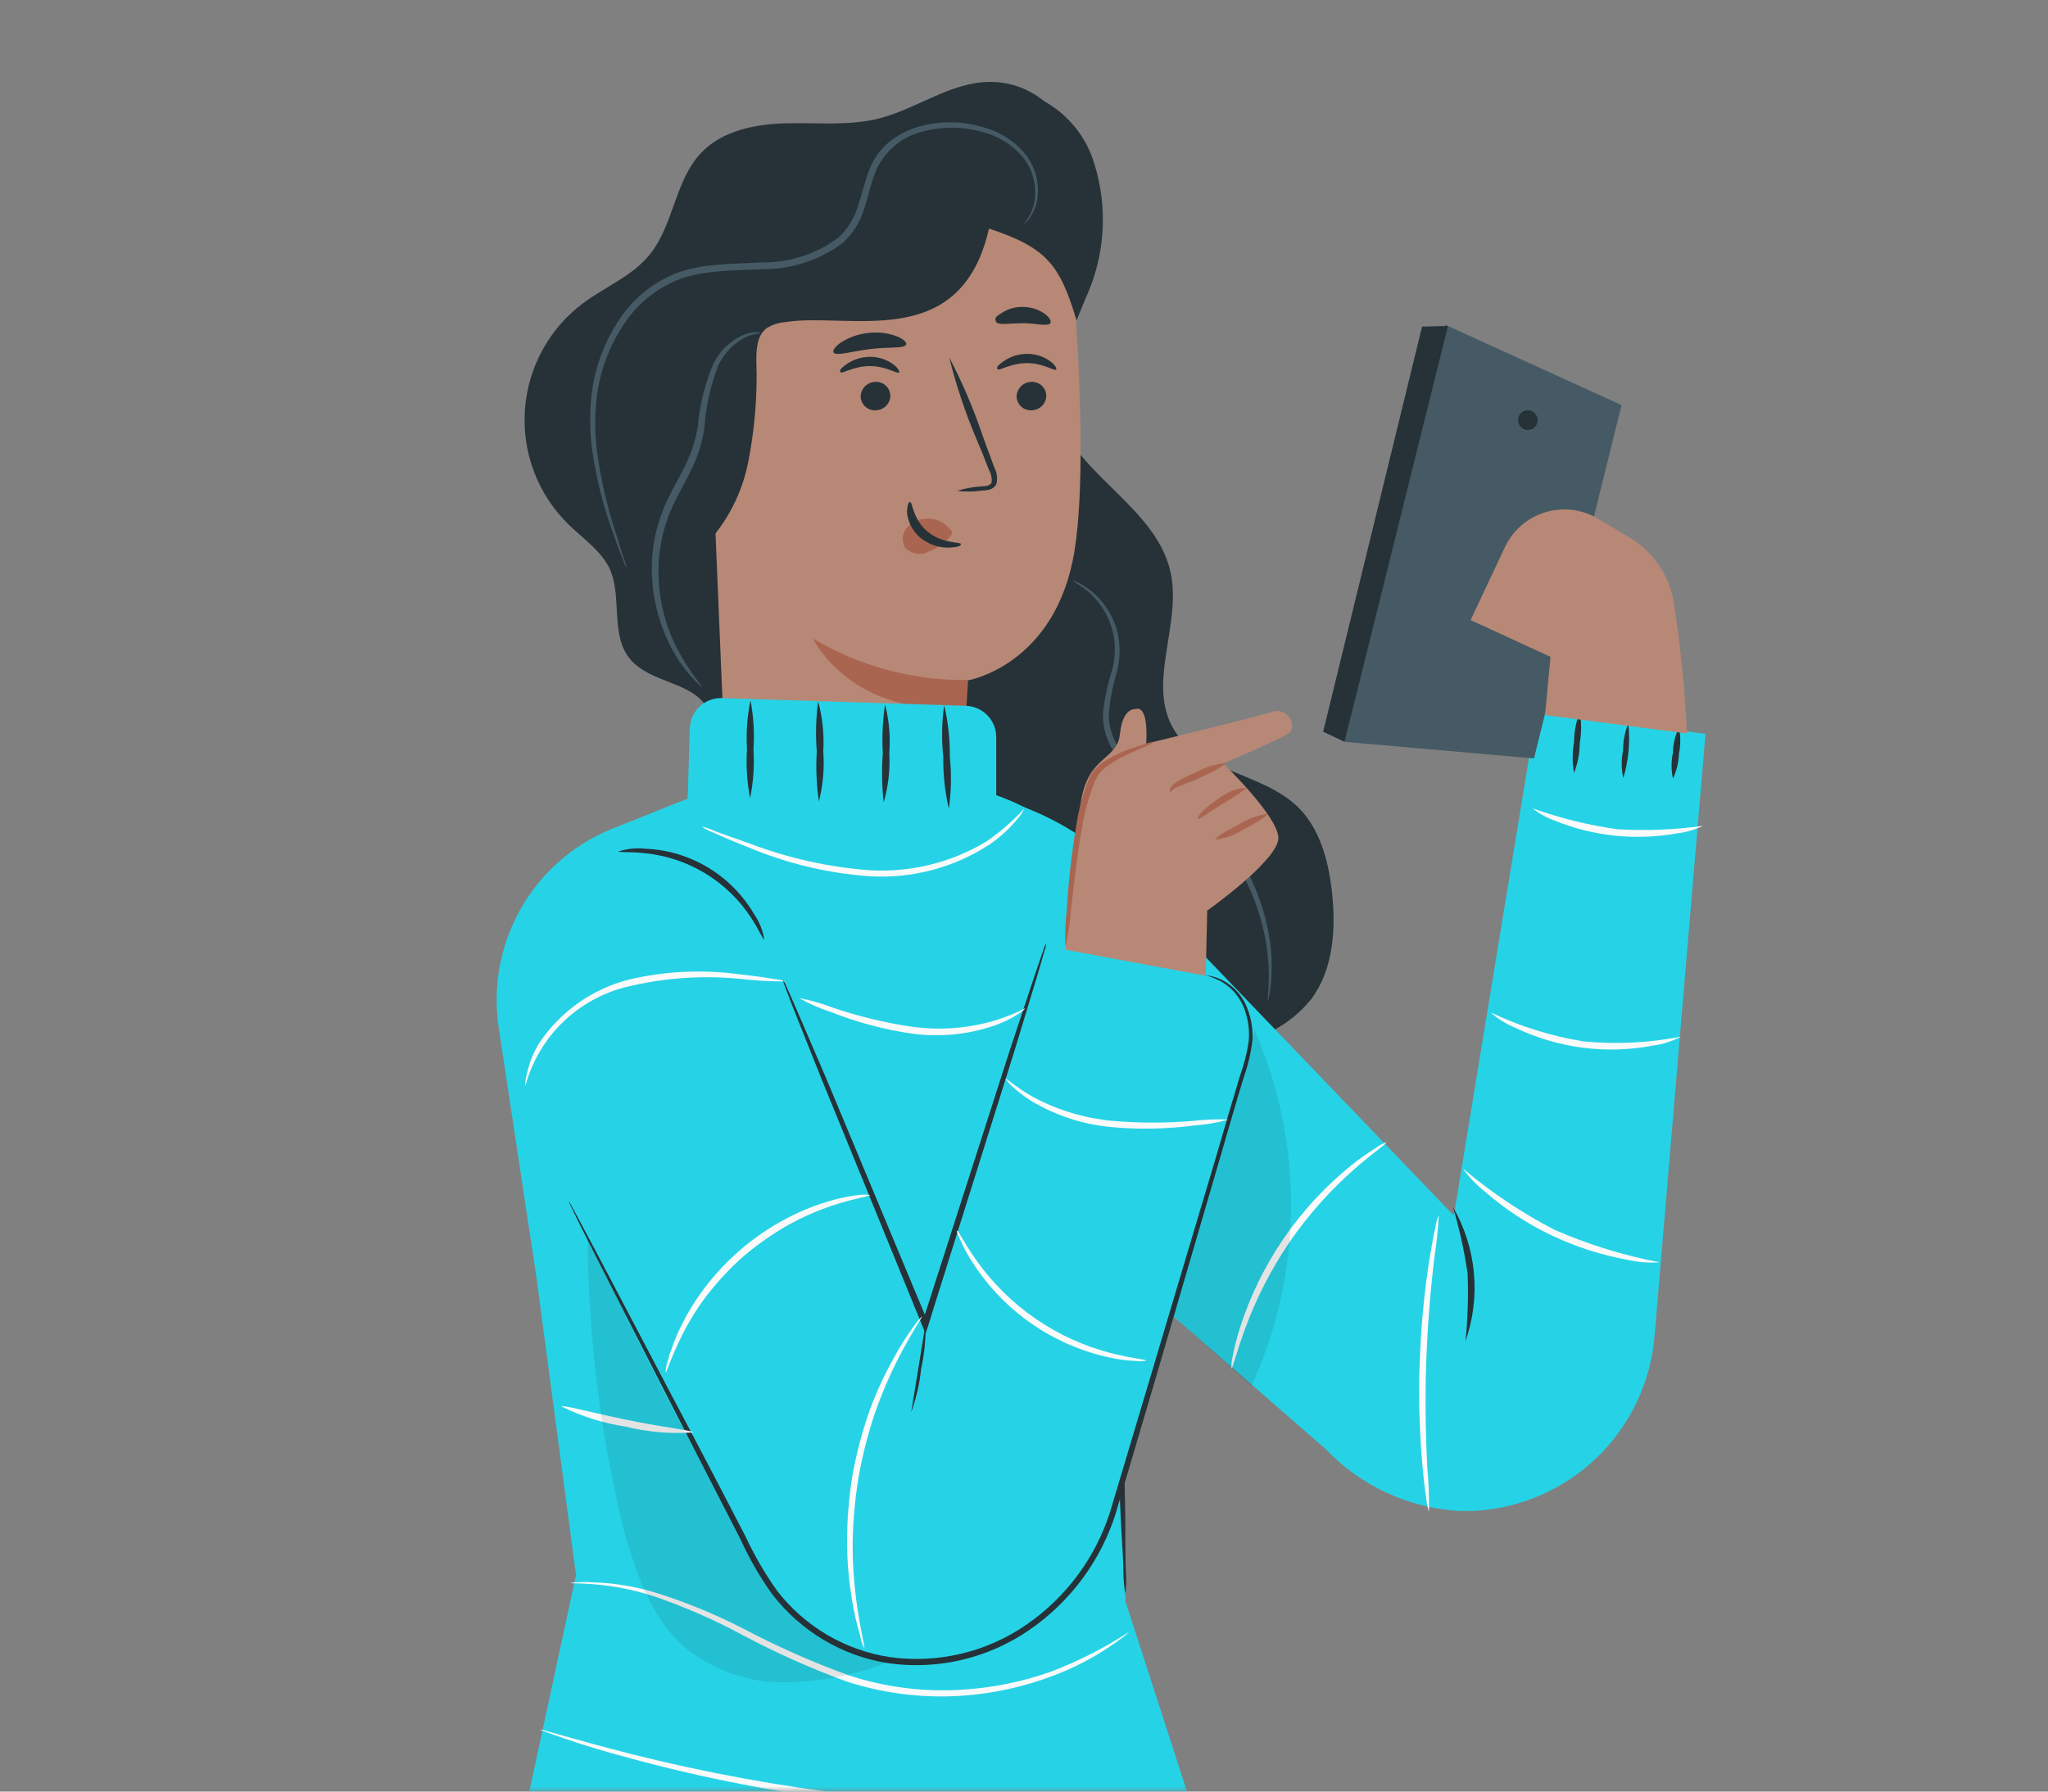 <svg width="200" height="175" viewBox="0 0 200 175" fill="none" xmlns="http://www.w3.org/2000/svg">
<rect x="0" y="0" width="200" height="175" fill="#808080" stroke="none"/>
<mask id="mask0" mask-type="alpha" maskUnits="userSpaceOnUse" x="0" y="0" width="200" height="175">
<rect width="200" height="175" transform="matrix(-1 0 0 1 200 0)" fill="#C4C4C4"/>
</mask>
<g mask="url(#mask0)">
<path d="M103.334 40.941C105.777 46.742 113.032 49.82 114.326 55.963C115.401 61.044 111.945 66.821 114.644 71.266C117.087 75.37 123.193 75.444 126.699 78.778C128.897 80.903 129.727 84.054 130.069 87.083C130.472 90.747 130.228 94.631 128.066 97.574C127.003 98.897 125.669 99.979 124.155 100.748C122.641 101.517 120.981 101.954 119.285 102.032C115.891 102.169 112.505 101.616 109.331 100.408C100.415 97.403 92.123 92.054 86.541 84.469C80.96 76.885 78.334 66.931 80.434 57.759C82.535 48.586 89.814 40.538 98.986 38.4" fill="#263238"/>
<path d="M123.827 97.731C123.827 97.731 123.9 97.572 123.949 97.242C124.049 96.772 124.11 96.294 124.132 95.813C124.275 94.046 124.151 92.268 123.766 90.537C123.223 87.949 122.186 85.49 120.713 83.294C119.836 82 118.806 80.814 117.647 79.765C116.397 78.66 115.043 77.678 113.604 76.834C112.202 76.019 110.933 74.993 109.843 73.793C108.831 72.685 108.273 71.238 108.279 69.738C108.394 68.375 108.652 67.028 109.049 65.719C109.373 64.525 109.423 63.272 109.195 62.056C108.821 60.278 107.825 58.693 106.386 57.585C106.007 57.294 105.598 57.044 105.165 56.84C105.009 56.767 104.845 56.714 104.676 56.682C105.222 57.018 105.748 57.385 106.252 57.781C107.561 58.907 108.448 60.444 108.768 62.141C108.958 63.311 108.882 64.509 108.548 65.646C108.12 66.992 107.838 68.38 107.705 69.787C107.698 71.413 108.294 72.984 109.379 74.196C110.504 75.45 111.819 76.522 113.275 77.371C116.032 78.911 118.41 81.047 120.236 83.624C121.701 85.746 122.753 88.124 123.338 90.635C123.752 92.325 123.941 94.062 123.9 95.801C123.864 97.047 123.766 97.719 123.827 97.731Z" fill="#455A64"/>
<path d="M101.44 22.974C102.875 21.968 103.952 20.53 104.514 18.87C105.076 17.209 105.093 15.413 104.563 13.742C104.033 12.072 102.983 10.614 101.567 9.581C100.151 8.548 98.442 7.994 96.689 8C92.842 8 89.532 10.65 85.807 11.579C82.876 12.311 79.81 11.969 76.793 12.043C73.777 12.116 70.552 12.739 68.476 14.925C65.887 17.649 65.801 22.009 63.407 24.916C61.71 26.992 59.072 28.018 56.922 29.63C55.279 30.863 53.923 32.437 52.945 34.243C51.967 36.049 51.391 38.045 51.257 40.095C51.122 42.145 51.432 44.199 52.165 46.118C52.899 48.036 54.038 49.774 55.505 51.211C56.934 52.615 58.718 53.788 59.56 55.608C60.782 58.38 59.56 62.056 61.563 64.413C63.566 66.771 67.67 66.563 69.087 69.213C69.673 70.276 69.82 71.766 70.943 72.242C71.407 72.349 71.889 72.348 72.353 72.24C72.816 72.132 73.249 71.92 73.618 71.619L84.817 64.987" fill="#263238"/>
<path d="M87.188 76.835L98.693 78.374C103.039 79.799 106.969 82.27 110.137 85.568L141.978 118.739L150.051 69.568L166.551 71.681L161.592 130.305C161.262 134.863 159.269 139.14 155.994 142.326C152.718 145.512 148.387 147.384 143.822 147.587C143.382 147.587 142.942 147.587 142.503 147.587C137.557 147.303 132.903 145.151 129.483 141.566L108.611 123.368" fill="#26D3E6"/>
<path d="M163.374 76.053C163.737 75.289 163.936 74.457 163.96 73.611C164.134 72.773 164.134 71.908 163.96 71.07C163.59 71.832 163.39 72.666 163.374 73.513C163.194 74.35 163.194 75.216 163.374 76.053Z" fill="#263238"/>
<path d="M158.526 76.005C159.044 74.28 159.21 72.469 159.014 70.68C158.671 71.517 158.496 72.413 158.501 73.318C158.319 74.205 158.327 75.121 158.526 76.005Z" fill="#263238"/>
<path d="M153.713 75.504C154.081 74.566 154.271 73.568 154.275 72.561C154.451 71.571 154.451 70.558 154.275 69.568C153.905 70.505 153.714 71.504 153.713 72.512C153.538 73.501 153.538 74.514 153.713 75.504Z" fill="#263238"/>
<path d="M141.146 31.729C140.828 32.303 131.302 72.46 131.302 72.46L149.805 74.084L158.354 39.569L141.146 31.729Z" fill="#455A64"/>
<path d="M131.303 72.461L129.214 71.472L138.875 31.901L141.403 31.84L131.303 72.461Z" fill="#263238"/>
<path d="M148.256 40.879C148.217 41.132 148.278 41.389 148.426 41.597C148.575 41.804 148.798 41.946 149.05 41.991C149.174 42.012 149.301 42.008 149.424 41.979C149.547 41.95 149.663 41.897 149.765 41.824C149.867 41.75 149.954 41.656 150.02 41.549C150.086 41.441 150.13 41.322 150.149 41.197C150.17 41.072 150.166 40.944 150.137 40.82C150.109 40.697 150.056 40.58 149.982 40.477C149.909 40.373 149.815 40.286 149.708 40.218C149.6 40.151 149.48 40.106 149.355 40.085C149.231 40.065 149.103 40.069 148.98 40.097C148.858 40.126 148.742 40.179 148.639 40.253C148.537 40.327 148.451 40.42 148.385 40.528C148.319 40.635 148.275 40.755 148.256 40.879Z" fill="#263238"/>
<path d="M150.88 69.85L151.417 64.158L143.613 60.568L147.008 53.349C147.398 52.554 147.949 51.848 148.625 51.276C149.302 50.704 150.089 50.278 150.939 50.026C151.788 49.773 152.68 49.699 153.559 49.809C154.438 49.919 155.285 50.209 156.046 50.663L159.148 52.519C160.253 53.175 161.206 54.059 161.943 55.112C162.68 56.165 163.184 57.363 163.423 58.626C164.1 62.938 164.541 67.284 164.742 71.645" fill="#B78876"/>
<path d="M91.182 76.297C105.911 77.946 110.723 88.95 117.563 98.794L127.492 117.114L108.561 123.392L109.917 156.453L118.613 183.323L50.756 179.317L56.252 153.852L52.392 124.784L48.728 100.541C48.083 96.528 48.811 92.415 50.795 88.869C52.779 85.322 55.902 82.549 59.659 80.999C68.795 77.433 69.039 76.761 76.306 76.444C78.614 76.346 89.313 75.894 91.182 76.358" fill="#26D3E6"/>
<path d="M109.892 155.681C109.787 155.022 109.725 154.357 109.709 153.69C109.709 152.285 109.55 150.453 109.44 148.23C109.245 143.626 109.025 137.238 108.805 130.24C108.585 123.242 108.439 116.806 108.353 112.238C108.353 110.015 108.353 108.183 108.292 106.778C108.255 106.11 108.275 105.44 108.353 104.775C108.475 105.432 108.536 106.098 108.536 106.766C108.61 108.158 108.695 110.003 108.805 112.213C109.001 116.818 109.233 123.205 109.44 130.216C109.648 137.226 109.819 143.651 109.892 148.218C109.892 150.441 109.892 152.285 109.953 153.678C109.998 154.346 109.978 155.017 109.892 155.681Z" fill="#263238"/>
<path d="M72.348 22.24C71.359 22.344 70.444 22.816 69.786 23.563C69.127 24.309 68.773 25.276 68.794 26.271L71.041 80.009C71.127 86.348 82.644 93.847 89.435 93.713C96.287 93.566 94.845 86.263 94.32 80.278C94.024 75.676 94.081 71.058 94.491 66.465C94.491 66.465 103.15 65.024 104.946 53.726C105.837 48.096 105.556 38.875 105.08 31.339C104.98 29.732 104.556 28.161 103.833 26.722C103.11 25.283 102.103 24.005 100.873 22.965C99.642 21.925 98.215 21.146 96.675 20.673C95.135 20.2 93.516 20.043 91.914 20.213L72.348 22.24Z" fill="#B78876"/>
<path d="M102.173 38.62C102.176 38.998 102.031 39.363 101.768 39.635C101.505 39.907 101.146 40.064 100.768 40.074C100.584 40.089 100.399 40.066 100.223 40.008C100.048 39.95 99.886 39.858 99.747 39.736C99.608 39.614 99.495 39.465 99.414 39.299C99.334 39.133 99.287 38.952 99.278 38.767C99.278 38.391 99.422 38.029 99.681 37.756C99.941 37.483 100.295 37.32 100.671 37.301C100.856 37.286 101.043 37.309 101.22 37.368C101.397 37.426 101.561 37.52 101.701 37.643C101.841 37.766 101.955 37.916 102.036 38.084C102.117 38.252 102.164 38.434 102.173 38.62Z" fill="#263238"/>
<path d="M103.139 36.091C102.956 36.286 101.918 35.468 100.293 35.468C98.669 35.468 97.594 36.262 97.423 36.067C97.252 35.871 97.521 35.639 98.022 35.273C98.698 34.811 99.499 34.564 100.318 34.565C101.13 34.563 101.921 34.82 102.577 35.297C103.066 35.664 103.225 36.006 103.139 36.091Z" fill="#263238"/>
<path d="M86.944 38.62C86.948 38.998 86.802 39.363 86.54 39.635C86.277 39.907 85.918 40.064 85.54 40.074C85.356 40.089 85.17 40.066 84.995 40.008C84.819 39.95 84.657 39.858 84.518 39.736C84.379 39.614 84.266 39.465 84.186 39.299C84.105 39.133 84.059 38.952 84.05 38.767C84.049 38.391 84.194 38.029 84.453 37.756C84.712 37.483 85.066 37.32 85.442 37.301C85.628 37.286 85.815 37.309 85.992 37.368C86.169 37.426 86.332 37.52 86.472 37.643C86.612 37.766 86.726 37.916 86.808 38.084C86.888 38.252 86.935 38.434 86.944 38.62Z" fill="#263238"/>
<path d="M87.798 36.382C87.615 36.565 86.577 35.759 84.953 35.759C83.328 35.759 82.254 36.541 82.082 36.358C81.912 36.175 82.18 35.93 82.681 35.564C83.358 35.102 84.158 34.855 84.977 34.855C85.789 34.855 86.58 35.111 87.237 35.588C87.725 35.955 87.884 36.297 87.798 36.382Z" fill="#263238"/>
<path d="M93.454 47.948C94.279 47.693 95.132 47.542 95.994 47.496C96.397 47.496 96.764 47.374 96.837 47.105C96.881 46.679 96.787 46.251 96.568 45.884C96.202 44.919 95.799 43.905 95.347 42.855C94.256 40.282 93.37 37.628 92.697 34.916C93.996 37.393 95.094 39.97 95.982 42.623C96.373 43.685 96.751 44.699 97.106 45.676C97.356 46.157 97.43 46.71 97.313 47.239C97.255 47.379 97.165 47.504 97.05 47.603C96.936 47.703 96.8 47.775 96.654 47.813C96.436 47.877 96.209 47.91 95.982 47.911C95.145 48.035 94.294 48.047 93.454 47.948Z" fill="#263238"/>
<path d="M94.54 66.418C89.215 66.498 83.972 65.098 79.395 62.375C79.395 62.375 83.059 70.143 94.381 69.092L94.54 66.418Z" fill="#AA6550"/>
<path d="M92.794 51.711C92.499 51.336 92.113 51.044 91.672 50.862C91.231 50.68 90.751 50.615 90.278 50.673C89.933 50.703 89.599 50.803 89.294 50.967C88.99 51.13 88.722 51.355 88.507 51.626C88.297 51.884 88.173 52.202 88.151 52.534C88.129 52.867 88.211 53.198 88.385 53.482C88.634 53.762 88.962 53.961 89.326 54.053C89.689 54.144 90.072 54.124 90.424 53.995C91.167 53.727 91.849 53.311 92.427 52.774C92.598 52.644 92.746 52.487 92.867 52.309C92.927 52.223 92.959 52.121 92.959 52.016C92.959 51.911 92.927 51.809 92.867 51.723" fill="#AA6550"/>
<path d="M88.873 49.035C89.117 49.035 89.129 50.708 90.57 51.917C92.011 53.126 93.831 52.931 93.844 53.138C93.856 53.346 93.44 53.468 92.622 53.493C91.631 53.502 90.668 53.165 89.899 52.54C89.156 51.93 88.682 51.053 88.579 50.097C88.567 49.438 88.738 48.974 88.873 49.035Z" fill="#263238"/>
<path d="M88.495 33.647C88.349 34.074 86.785 33.867 84.953 34.099C83.121 34.331 81.643 34.807 81.399 34.428C81.289 34.245 81.546 33.854 82.144 33.439C82.941 32.934 83.844 32.62 84.782 32.523C85.719 32.408 86.669 32.517 87.555 32.84C88.226 33.097 88.568 33.451 88.495 33.647Z" fill="#263238"/>
<path d="M102.565 31.57C102.284 31.924 101.209 31.57 99.915 31.57C98.62 31.57 97.472 31.802 97.276 31.436C97.081 31.069 97.276 30.898 97.826 30.569C98.459 30.153 99.207 29.948 99.963 29.982C100.724 29.993 101.463 30.241 102.076 30.691C102.528 31.033 102.687 31.399 102.565 31.57Z" fill="#263238"/>
<path d="M105.129 31.292C103.505 25.845 102.198 24.184 96.58 22.328C93.808 34.541 82.864 30.462 76.697 31.463C76.052 31.512 75.429 31.713 74.877 32.049C73.924 32.745 73.851 34.126 73.863 35.31C73.979 38.661 73.7 42.015 73.033 45.301C72.349 48.603 70.665 51.613 68.208 53.923C64.471 46.058 64.105 36.922 65.766 28.385C66.437 24.892 67.598 21.241 70.37 19.03C72.47 17.574 74.893 16.651 77.429 16.343C83.609 15.207 93.221 7.085 99.255 8.844C101.047 9.256 102.697 10.137 104.036 11.397C105.375 12.657 106.355 14.25 106.876 16.013C108.213 20.31 107.922 24.949 106.058 29.045L105.129 31.292Z" fill="#263238"/>
<path d="M97.289 78.849V71.998C97.29 71.205 96.981 70.442 96.43 69.873C95.878 69.303 95.126 68.97 94.333 68.944L70.505 68.187C70.105 68.174 69.706 68.24 69.331 68.382C68.956 68.524 68.613 68.738 68.322 69.013C68.03 69.287 67.795 69.617 67.631 69.982C67.468 70.348 67.377 70.742 67.366 71.143L67.024 82.269L80.948 95.044L94.48 96.449L96.788 88.95L97.289 78.849Z" fill="#26D3E6"/>
<path d="M66.401 79.606C69.903 82.541 72.633 86.29 74.352 90.524L90.608 129.68L102.174 92.136L117.086 95.104C117.941 95.274 118.751 95.62 119.464 96.12C120.177 96.621 120.777 97.265 121.227 98.011C121.677 98.757 121.965 99.59 122.075 100.454C122.184 101.318 122.111 102.196 121.862 103.031L107.316 152.299C103.102 160.739 91.438 163.951 82.571 160.641L81.35 160.165C76.863 158.067 73.34 154.343 71.494 149.747L58.853 125.1L50.413 105.828C50.242 105.424 50.084 105.021 49.925 104.606C45.931 93.48 53.589 81.523 65.338 79.764L66.328 79.606" fill="#26D3E6"/>
<path d="M88.983 137.943C89.484 136.564 89.812 135.129 89.96 133.669C90.276 132.238 90.419 130.774 90.387 129.309" fill="#263238"/>
<path d="M117.745 95.264C117.745 95.264 118.233 95.374 119.076 95.777C119.676 96.09 120.209 96.519 120.643 97.038C121.077 97.558 121.403 98.159 121.604 98.806C121.918 99.732 122.034 100.714 121.946 101.688C121.775 102.845 121.489 103.983 121.091 105.083C120.358 107.526 119.528 110.298 118.648 113.352C116.816 119.458 114.642 126.786 112.224 134.896L108.426 147.622C107.005 152.125 104.12 156.023 100.231 158.7C96.338 161.387 91.579 162.515 86.894 161.863C82.537 161.198 78.603 158.885 75.902 155.402C74.718 153.736 73.688 151.966 72.824 150.114C71.908 148.331 71.004 146.609 70.137 144.935C68.391 141.601 66.766 138.499 65.252 135.653L58.205 122.255L56.25 118.591L55.737 117.651C55.615 117.443 55.542 117.333 55.53 117.345L55.676 117.675C55.798 117.932 55.945 118.249 56.141 118.64C56.58 119.532 57.203 120.765 57.985 122.304C59.621 125.541 61.966 130.145 64.861 135.812L69.636 145.131L72.311 150.346C73.174 152.235 74.212 154.038 75.413 155.732C78.193 159.346 82.255 161.755 86.759 162.462C91.598 163.144 96.517 161.98 100.536 159.201C104.545 156.443 107.516 152.423 108.975 147.781C110.278 143.36 111.532 139.114 112.737 135.043L119.039 113.462C119.931 110.396 120.725 107.611 121.482 105.156C121.878 104.033 122.152 102.87 122.3 101.688C122.374 100.676 122.233 99.661 121.885 98.708C121.667 98.038 121.314 97.421 120.847 96.894C120.381 96.366 119.811 95.941 119.174 95.642C118.722 95.438 118.239 95.31 117.745 95.264Z" fill="#263238"/>
<path d="M102.173 92.137C102.044 92.359 101.946 92.597 101.88 92.845C101.684 93.382 101.452 94.066 101.159 94.921C100.524 96.814 99.669 99.416 98.607 102.604L90.448 128.007C90.314 128.41 90.179 128.826 90.069 129.229H90.656L80.702 105.376C79.419 102.408 78.381 99.978 77.624 98.219C77.282 97.425 76.989 96.79 76.769 96.289C76.678 96.058 76.564 95.837 76.427 95.63C76.48 95.872 76.553 96.109 76.647 96.338L77.404 98.317L80.287 105.547C82.815 111.715 86.247 120.118 90.057 129.473L90.387 130.279L90.656 129.449C90.778 129.07 90.912 128.655 91.034 128.227C94.149 118.322 96.958 109.358 99.034 102.762C100.011 99.55 100.805 96.937 101.379 95.031C101.635 94.164 101.831 93.468 101.99 92.918C102.083 92.666 102.145 92.404 102.173 92.137Z" fill="#263238"/>
<path d="M60.403 83.172C60.403 83.282 61.417 83.172 63.005 83.343C65.068 83.553 67.059 84.217 68.835 85.287C70.611 86.358 72.127 87.808 73.276 89.535C74.168 90.866 74.498 91.806 74.632 91.758C74.496 90.88 74.162 90.044 73.655 89.315C72.566 87.441 71.023 85.872 69.168 84.751C67.314 83.631 65.207 82.995 63.041 82.903C62.153 82.802 61.253 82.894 60.403 83.172Z" fill="#263238"/>
<path d="M92.658 78.983C92.899 77.308 92.932 75.61 92.756 73.927C92.777 72.23 92.593 70.536 92.206 68.883C91.966 70.562 91.937 72.265 92.121 73.951C92.092 75.644 92.273 77.334 92.658 78.983Z" fill="#263238"/>
<path d="M86.295 78.374C86.748 76.825 86.934 75.21 86.845 73.598C86.971 71.99 86.831 70.373 86.43 68.811C86.197 70.391 86.123 71.991 86.21 73.586C86.093 75.181 86.121 76.784 86.295 78.374Z" fill="#263238"/>
<path d="M79.969 78.286C80.374 76.691 80.518 75.042 80.397 73.401C80.498 71.756 80.329 70.106 79.896 68.516C79.68 70.135 79.635 71.772 79.762 73.401C79.665 75.032 79.734 76.669 79.969 78.286Z" fill="#263238"/>
<path d="M73.252 77.971C73.571 76.397 73.682 74.787 73.582 73.184C73.689 71.586 73.591 69.981 73.289 68.408C72.965 69.978 72.85 71.584 72.947 73.184C72.844 74.786 72.947 76.395 73.252 77.971Z" fill="#263238"/>
<path d="M143.111 131.016C143.865 128.87 144.146 126.587 143.935 124.323C143.724 122.059 143.027 119.868 141.89 117.898C142.521 120.023 142.999 122.19 143.319 124.384C143.408 126.596 143.339 128.813 143.111 131.016Z" fill="#263238"/>
<path d="M104.054 92.77C104.054 92.77 104.897 83.414 105.52 78.59C106.143 73.766 109.098 74.328 109.367 71.714C109.636 69.1 110.833 69.271 110.833 69.271C112.262 68.758 111.932 72.642 111.932 72.642C111.932 72.642 123.449 69.858 124.316 69.503C124.577 69.43 124.852 69.431 125.112 69.506C125.372 69.581 125.606 69.727 125.787 69.927C125.969 70.128 126.091 70.375 126.139 70.641C126.188 70.907 126.162 71.181 126.063 71.433C125.88 71.885 119.455 74.572 119.455 74.572C119.455 74.572 124.732 79.653 124.841 81.802C124.951 83.952 117.892 88.947 117.892 88.947L117.745 95.31L104.054 92.77Z" fill="#B78876"/>
<path d="M114.265 77.348C114.35 77.348 114.497 77.092 114.961 76.884C115.425 76.676 116.182 76.42 116.939 76.078C118.49 75.394 119.687 74.71 119.614 74.539C118.583 74.658 117.586 74.982 116.683 75.492C115.997 75.766 115.338 76.106 114.716 76.505C114.203 76.872 114.167 77.348 114.265 77.348Z" fill="#AA6550"/>
<path d="M116.964 79.972C117.086 80.107 118.075 79.325 119.407 78.519C120.738 77.713 121.715 77.066 121.715 76.943C120.739 77.014 119.808 77.376 119.04 77.981C117.672 78.836 116.83 79.85 116.964 79.972Z" fill="#AA6550"/>
<path d="M118.722 82.012C119.669 81.887 120.577 81.557 121.385 81.047C122.777 80.351 123.827 79.655 123.754 79.496C122.808 79.63 121.9 79.963 121.092 80.473C119.699 81.169 118.637 81.853 118.722 82.012Z" fill="#AA6550"/>
<path d="M104.054 92.501C104.323 91.369 104.494 90.217 104.567 89.057C104.824 86.931 105.117 83.976 105.679 80.764C105.923 79.266 106.333 77.799 106.9 76.391C107.126 75.809 107.511 75.301 108.011 74.926C108.476 74.59 108.961 74.284 109.465 74.01C111.358 73.057 112.64 72.642 112.591 72.532C112.543 72.422 112.249 72.532 111.675 72.727C110.841 72.96 110.024 73.254 109.233 73.607C108.687 73.858 108.164 74.157 107.669 74.498C107.078 74.913 106.613 75.484 106.326 76.147C105.737 77.594 105.327 79.107 105.105 80.654C104.64 83.423 104.326 86.216 104.164 89.02C104.02 90.174 103.983 91.34 104.054 92.501Z" fill="#AA6550"/>
<path d="M61.175 55.448C61.136 55.175 61.062 54.908 60.955 54.654L60.246 52.407C59.327 49.675 58.673 46.861 58.292 44.004C58.047 42.039 58.076 40.05 58.378 38.093C58.744 35.86 59.576 33.729 60.82 31.84C62.148 29.73 64.13 28.113 66.463 27.235C68.906 26.368 71.641 26.441 74.438 26.295C77.255 26.326 80.005 25.434 82.267 23.754C83.279 22.853 84.015 21.685 84.392 20.383C84.795 19.162 85.039 17.941 85.479 16.841C85.894 15.814 86.558 14.906 87.41 14.198C88.263 13.49 89.278 13.005 90.364 12.787C92.274 12.318 94.275 12.377 96.154 12.958C97.712 13.388 99.088 14.314 100.074 15.596C100.786 16.59 101.143 17.794 101.088 19.015C101.072 19.791 100.853 20.549 100.453 21.214C100.172 21.666 99.964 21.861 99.989 21.886C100.214 21.722 100.408 21.519 100.563 21.287C101.021 20.622 101.291 19.846 101.344 19.04C101.448 17.743 101.103 16.449 100.367 15.376C99.359 13.997 97.926 12.989 96.288 12.506C94.315 11.859 92.201 11.77 90.181 12.249C89.056 12.508 87.996 12.994 87.067 13.678C86.083 14.431 85.327 15.441 84.881 16.597C84.416 17.819 84.16 19.04 83.769 20.163C83.419 21.362 82.737 22.437 81.803 23.266C79.642 24.843 77.027 25.675 74.353 25.635C71.605 25.794 68.783 25.708 66.206 26.624C63.749 27.558 61.667 29.275 60.283 31.51C59.022 33.48 58.19 35.694 57.84 38.007C57.565 40.013 57.565 42.047 57.84 44.053C58.267 46.93 58.996 49.755 60.014 52.48C60.356 53.445 60.637 54.19 60.845 54.691C60.926 54.955 61.036 55.209 61.175 55.448Z" fill="#455A64"/>
<path d="M68.612 67.123C67.397 65.634 66.383 63.991 65.595 62.238C64.809 60.354 64.375 58.342 64.313 56.302C64.233 53.765 64.783 51.247 65.913 48.974C66.511 47.753 67.195 46.617 67.732 45.42C68.254 44.253 68.611 43.02 68.795 41.756C68.933 39.688 69.386 37.654 70.138 35.723C70.712 34.467 71.712 33.455 72.96 32.865C73.438 32.693 73.933 32.575 74.438 32.511C74.438 32.511 74.303 32.511 74.034 32.449C73.62 32.434 73.205 32.497 72.813 32.633C71.443 33.167 70.323 34.195 69.674 35.515C68.847 37.457 68.332 39.518 68.148 41.622C67.963 42.822 67.61 43.99 67.097 45.09C66.572 46.238 65.876 47.374 65.278 48.62C64.108 50.971 63.554 53.581 63.665 56.204C63.751 58.334 64.244 60.428 65.119 62.372C65.711 63.722 66.51 64.97 67.488 66.073C67.735 66.366 68.004 66.64 68.294 66.891C68.49 67.05 68.6 67.135 68.612 67.123Z" fill="#455A64"/>
<path d="M78.028 97.486C79.008 98.045 80.043 98.499 81.118 98.842C83.657 99.851 86.305 100.56 89.008 100.955C91.748 101.336 94.539 101.064 97.154 100.161C97.941 99.882 98.694 99.518 99.401 99.074C99.89 98.744 100.134 98.525 100.11 98.5C100.085 98.476 98.974 99.135 97.02 99.721C94.446 100.462 91.746 100.658 89.093 100.295C86.431 99.907 83.81 99.274 81.264 98.402C80.215 98.001 79.132 97.695 78.028 97.486Z" fill="#FAFAFA"/>
<path d="M51.305 106.064C51.96 103.639 53.273 101.443 55.098 99.718C56.924 97.994 59.192 96.808 61.65 96.293C65.12 95.495 68.695 95.264 72.239 95.609C73.715 95.781 75.199 95.866 76.685 95.866C76.29 95.727 75.88 95.641 75.463 95.609C74.706 95.475 73.595 95.316 72.227 95.169C68.627 94.678 64.967 94.852 61.43 95.682C57.85 96.595 54.732 98.795 52.673 101.862C52.094 102.798 51.681 103.827 51.452 104.904C51.337 105.279 51.287 105.671 51.305 106.064Z" fill="#FAFAFA"/>
<path d="M64.997 134.055C65.119 134.055 65.522 132.565 66.658 130.33C67.317 129.02 68.094 127.774 68.978 126.605C70.07 125.182 71.297 123.869 72.642 122.684C74.009 121.527 75.481 120.501 77.039 119.618C78.321 118.911 79.662 118.315 81.045 117.835C83.427 117.041 84.99 116.846 84.966 116.724C84.601 116.678 84.231 116.678 83.866 116.724C83.435 116.768 83.007 116.837 82.584 116.932C82.018 117.037 81.46 117.175 80.911 117.347C79.472 117.77 78.081 118.338 76.758 119.044C73.498 120.766 70.677 123.215 68.514 126.202C67.634 127.414 66.877 128.711 66.255 130.073C66.012 130.594 65.8 131.128 65.62 131.673C65.456 132.069 65.325 132.477 65.229 132.894C65.093 133.267 65.014 133.658 64.997 134.055Z" fill="#FAFAFA"/>
<path d="M84.403 161.009C84.513 161.009 83.988 159.14 83.597 156.123C83.368 154.345 83.258 152.554 83.267 150.761C83.301 148.576 83.496 146.396 83.854 144.24C84.237 142.084 84.784 139.961 85.49 137.889C86.085 136.197 86.787 134.545 87.591 132.942C88.983 130.206 90.095 128.655 90.034 128.582C89.711 128.9 89.425 129.252 89.179 129.632C88.459 130.619 87.81 131.656 87.237 132.735C86.359 134.302 85.603 135.935 84.977 137.62C84.23 139.719 83.654 141.876 83.255 144.069C82.894 146.269 82.714 148.495 82.718 150.725C82.734 152.542 82.889 154.354 83.182 156.148C83.368 157.357 83.638 158.553 83.988 159.726C84.065 160.171 84.205 160.603 84.403 161.009Z" fill="#FAFAFA"/>
<path d="M111.945 132.904C111.945 132.794 110.638 132.709 108.599 132.196C103.232 130.838 98.528 127.606 95.335 123.084C94.114 121.362 93.576 120.165 93.479 120.214C93.381 120.263 93.54 120.544 93.772 121.094C94.112 121.877 94.521 122.629 94.993 123.341C96.516 125.711 98.496 127.753 100.818 129.349C103.139 130.945 105.755 132.062 108.513 132.635C109.345 132.813 110.191 132.915 111.042 132.941C111.343 132.973 111.647 132.961 111.945 132.904Z" fill="#FAFAFA"/>
<path d="M98.205 105.377C98.205 105.377 98.376 105.658 98.791 106.073C99.401 106.635 100.064 107.138 100.769 107.575C103.132 108.976 105.777 109.836 108.513 110.091C111.226 110.339 113.958 110.286 116.659 109.932C117.779 109.858 118.889 109.666 119.969 109.358C118.848 109.307 117.724 109.348 116.61 109.48C113.94 109.713 111.256 109.713 108.586 109.48C105.93 109.225 103.35 108.453 100.989 107.209C99.194 106.207 98.278 105.291 98.205 105.377Z" fill="#FAFAFA"/>
<path d="M68.514 80.729C68.89 80.992 69.301 81.202 69.735 81.352C70.529 81.718 71.677 82.219 73.118 82.781C76.865 84.35 80.841 85.299 84.892 85.59C89.001 85.844 93.083 84.778 96.544 82.549C97.561 81.866 98.478 81.043 99.267 80.106C99.576 79.773 99.831 79.394 100.024 78.982C98.908 80.202 97.654 81.288 96.287 82.219C92.864 84.271 88.901 85.241 84.916 85.004C80.929 84.703 77.005 83.831 73.265 82.414L69.833 81.193C69.412 80.99 68.969 80.835 68.514 80.729Z" fill="#FAFAFA"/>
<path d="M120.261 133.678C120.371 133.678 120.713 132.2 121.556 129.88C122.656 126.861 124.125 123.989 125.928 121.33C127.747 118.685 129.889 116.276 132.303 114.161C134.16 112.537 135.43 111.718 135.369 111.584C135.026 111.704 134.705 111.877 134.416 112.097C133.565 112.616 132.749 113.191 131.974 113.819C126.871 117.933 123.087 123.453 121.092 129.696C120.792 130.638 120.547 131.596 120.359 132.567C120.276 132.931 120.243 133.305 120.261 133.678Z" fill="#FAFAFA"/>
<path d="M139.546 147.648C139.578 146.23 139.525 144.81 139.387 143.398C139.253 140.772 139.143 137.157 139.277 133.151C139.412 129.145 139.754 125.554 140.059 122.941C140.281 121.541 140.432 120.13 140.511 118.715C140.345 119.061 140.237 119.433 140.193 119.814C140.022 120.535 139.827 121.585 139.607 122.88C139.078 126.277 138.755 129.703 138.642 133.139C138.522 136.569 138.62 140.004 138.935 143.422C139.057 144.741 139.192 145.804 139.302 146.525C139.337 146.908 139.419 147.285 139.546 147.648Z" fill="#FAFAFA"/>
<path d="M142.856 114.135C143.483 115.01 144.232 115.791 145.079 116.455C147.042 118.156 149.228 119.582 151.577 120.693C153.905 121.798 156.369 122.59 158.905 123.05C159.953 123.291 161.031 123.377 162.104 123.307C158.56 122.635 155.102 121.566 151.796 120.119C148.602 118.465 145.603 116.457 142.856 114.135Z" fill="#FAFAFA"/>
<path d="M145.568 98.891C146.29 99.53 147.116 100.042 148.01 100.405C152.19 102.398 156.898 103.001 161.445 102.127C162.393 102 163.311 101.706 164.156 101.26C161.027 101.867 157.828 102.023 154.654 101.724C151.506 101.216 148.447 100.262 145.568 98.891Z" fill="#FAFAFA"/>
<path d="M149.672 78.957C150.332 79.489 151.08 79.902 151.882 80.178C153.766 80.94 155.748 81.429 157.769 81.632C159.806 81.837 161.862 81.755 163.876 81.388C164.723 81.279 165.548 81.035 166.318 80.667C163.535 81.053 160.721 81.164 157.916 80.997C155.105 80.6 152.343 79.917 149.672 78.957Z" fill="#FAFAFA"/>
<path d="M55.701 154.647C55.701 154.647 56.519 154.647 57.972 154.745C60.017 154.911 62.034 155.321 63.981 155.966C66.871 156.963 69.677 158.188 72.372 159.63C75.693 161.413 79.138 162.956 82.68 164.247C86.295 165.419 90.1 165.892 93.892 165.639C96.979 165.436 100.018 164.769 102.905 163.66C104.852 162.929 106.705 161.969 108.426 160.802C109.049 160.412 109.488 160.033 109.794 159.813C109.956 159.702 110.104 159.571 110.233 159.422C107.877 160.952 105.368 162.234 102.747 163.245C99.885 164.271 96.891 164.88 93.855 165.053C90.135 165.281 86.404 164.8 82.863 163.636C79.352 162.362 75.932 160.848 72.629 159.105C69.885 157.689 67.025 156.512 64.079 155.587C62.099 154.974 60.045 154.629 57.972 154.561C57.411 154.519 56.848 154.519 56.287 154.561C56.088 154.556 55.89 154.585 55.701 154.647Z" fill="#FAFAFA"/>
<path d="M54.822 137.377C56.808 138.356 58.934 139.024 61.123 139.356C63.271 139.885 65.488 140.074 67.694 139.917C67.694 139.734 64.788 139.429 61.246 138.696C57.704 137.963 54.883 137.194 54.822 137.377Z" fill="#FAFAFA"/>
<path d="M52.721 168.928C52.909 169.037 53.11 169.124 53.32 169.184L55.054 169.795C56.568 170.32 58.791 171.016 61.551 171.749C75.97 175.68 90.903 177.393 105.837 176.83C108.695 176.72 111.003 176.561 112.603 176.39L114.435 176.195C114.651 176.188 114.865 176.151 115.07 176.085C114.855 176.056 114.638 176.056 114.423 176.085L112.579 176.158C110.991 176.256 108.683 176.341 105.825 176.39C98.388 176.535 90.951 176.188 83.56 175.352C76.177 174.49 68.858 173.148 61.649 171.334C58.889 170.625 56.654 170.015 55.115 169.575L53.344 169.074C53.141 169.009 52.932 168.96 52.721 168.928Z" fill="#FAFAFA"/>
<g opacity="0.3">
<path opacity="0.3" d="M87.163 162.179C83.847 163.544 80.305 164.277 76.72 164.341C73.112 164.391 69.603 163.163 66.815 160.872C63.542 157.978 62.076 153.544 60.904 149.392C58.627 140.067 57.443 130.509 57.374 120.91C57.374 120.91 64.47 135.566 67.011 140.073C69.27 144.042 71.591 148.097 74.339 153.874C76.537 158.552 81.801 161.752 87.175 162.179" fill="black"/>
</g>
<g opacity="0.3">
<path opacity="0.3" d="M122.508 100.592C124.917 106.086 126.136 112.029 126.083 118.029C126.031 124.028 124.708 129.948 122.203 135.4L114.386 128.365L122.508 100.592Z" fill="black"/>
</g>
</g>
</svg>
